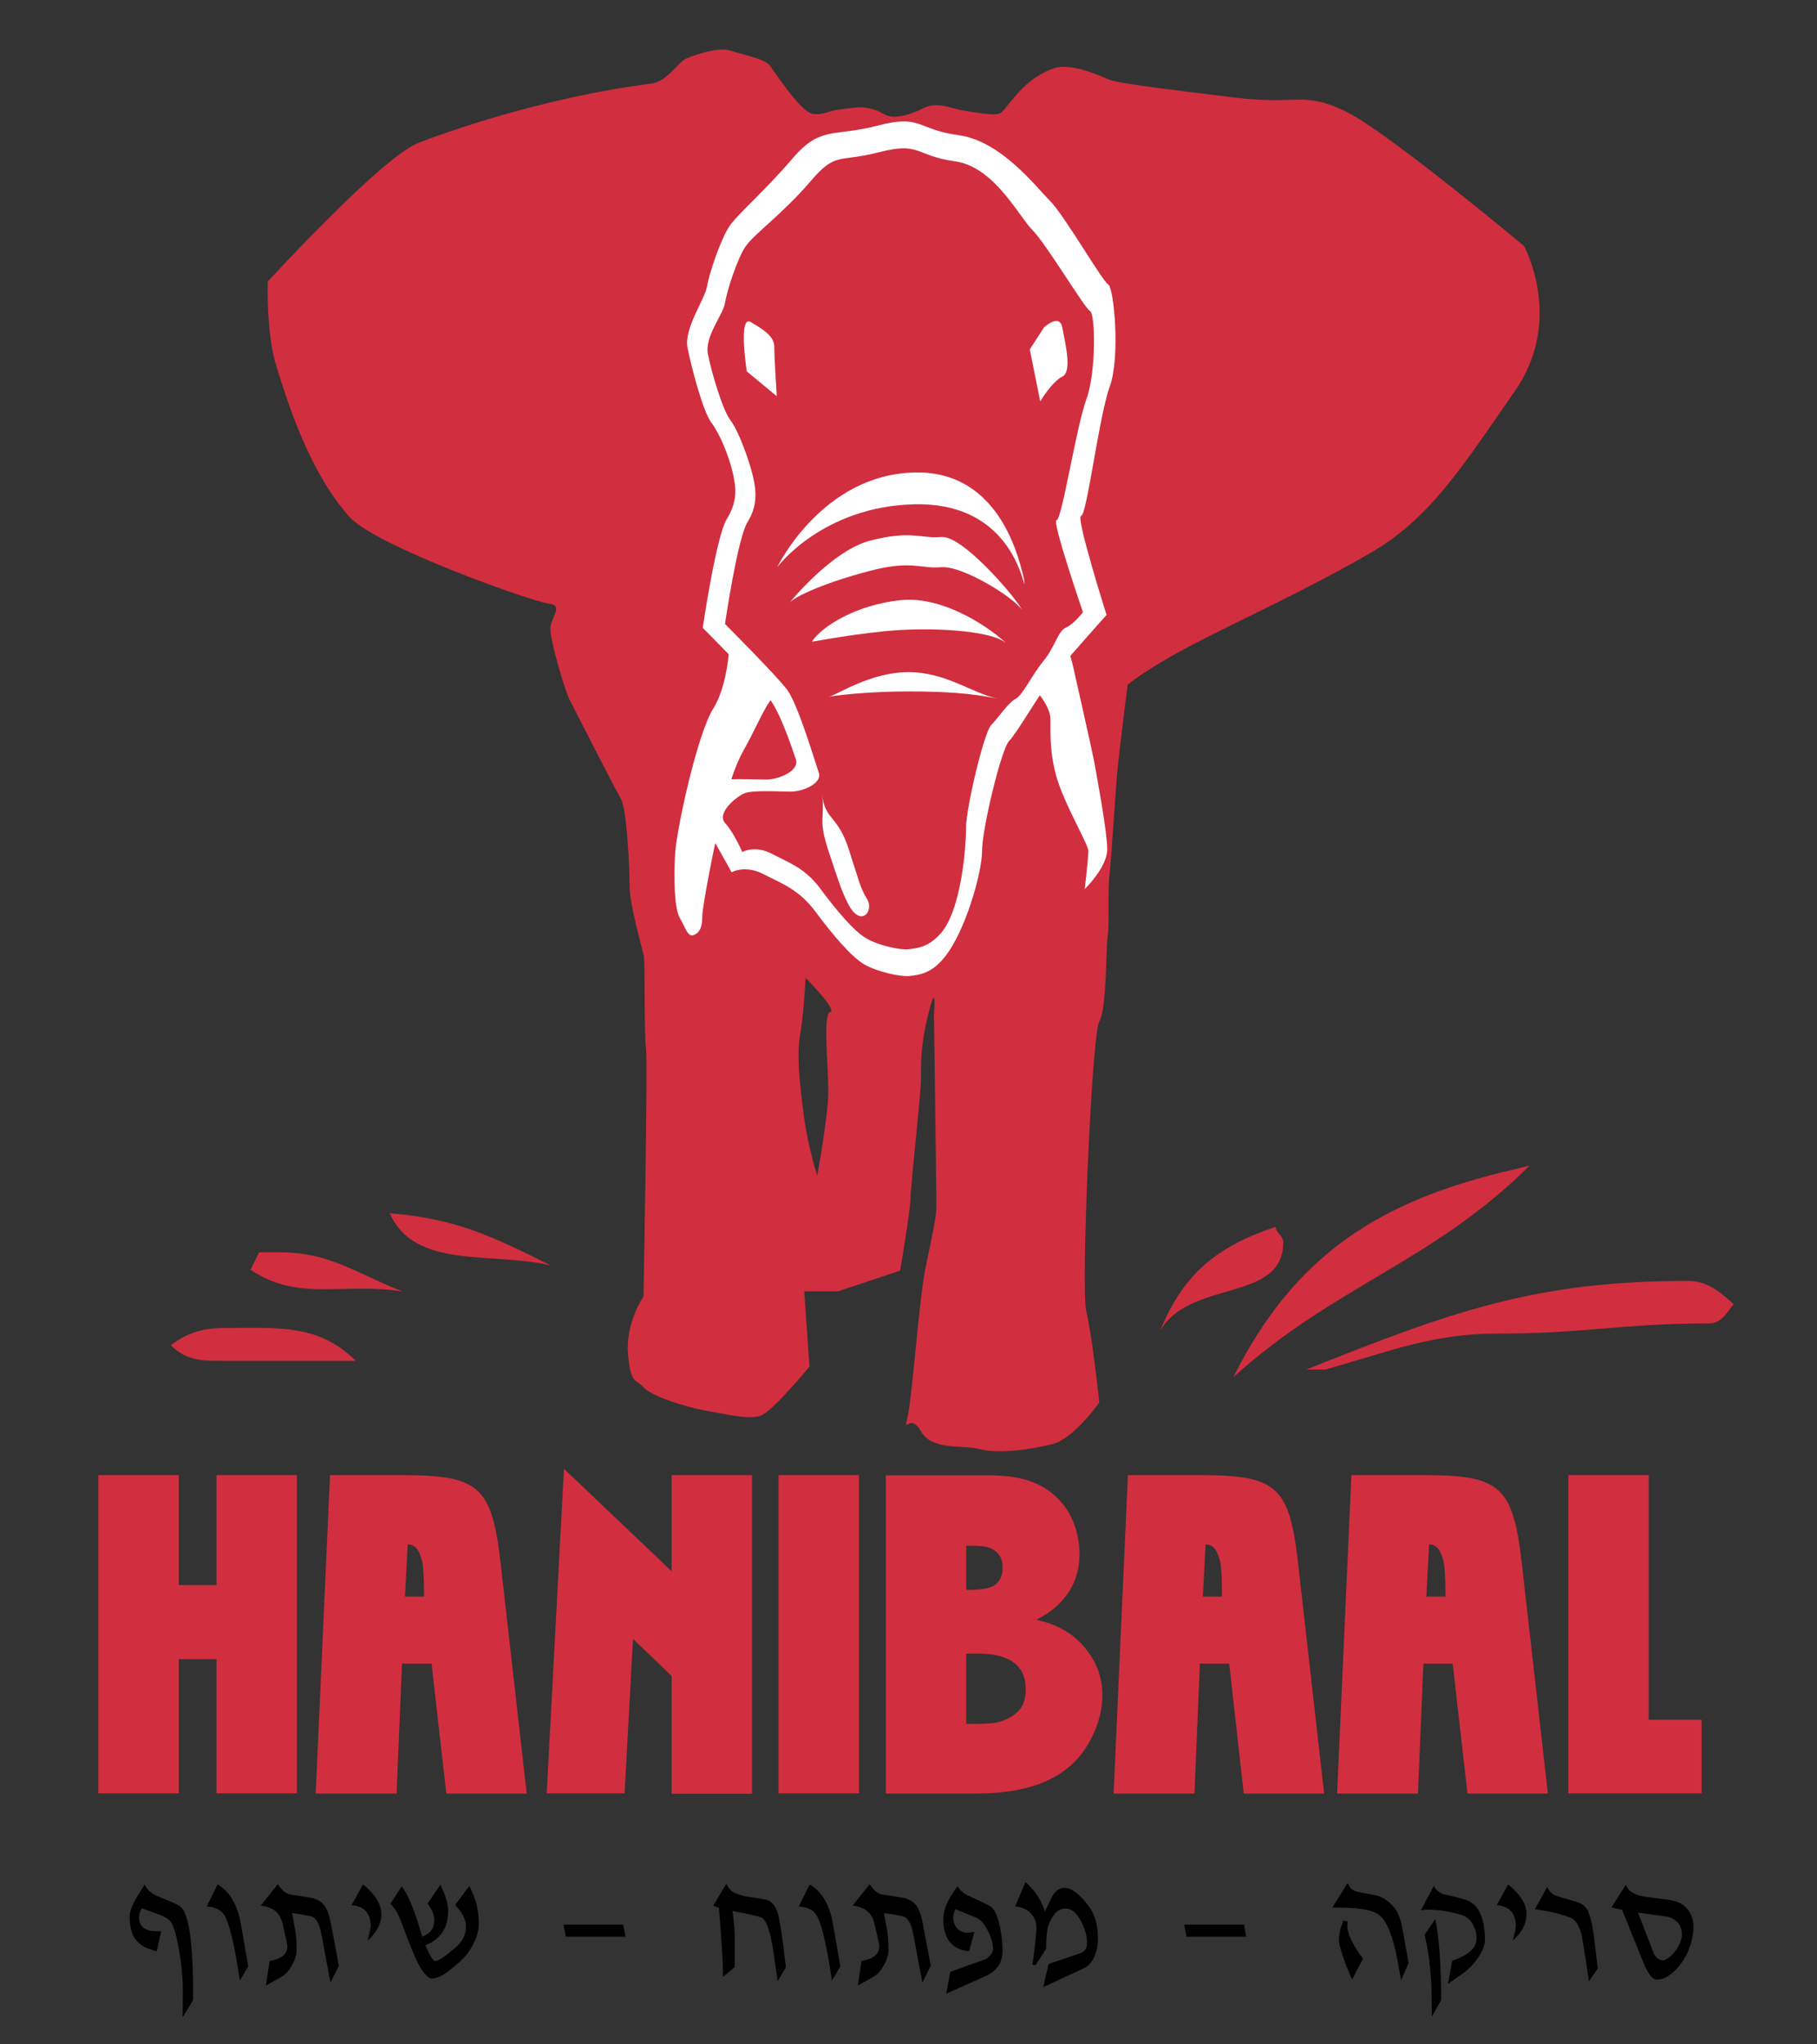 <?xml version="1.0" encoding="utf-8"?>
<!-- Generator: Adobe Illustrator 25.3.0, SVG Export Plug-In . SVG Version: 6.00 Build 0)  -->
<svg version="1.1" id="Layer_1" xmlns="http://www.w3.org/2000/svg" xmlns:xlink="http://www.w3.org/1999/xlink" x="0px" y="0px"
	 viewBox="0 0 800 900" style="enable-background:new 0 0 800 900;" xml:space="preserve">
<rect x="0" y="0" width="800" height="900" fill="#333333" stroke="none"/>
<style type="text/css">
	.st0{fill-rule:evenodd;clip-rule:evenodd;fill:#D12E3F;}
	.st1{fill:#FFFFFF;}
	.st2{fill-rule:evenodd;clip-rule:evenodd;fill:#FFFFFF;}
	.st3{fill:#D12E3F;}
</style>
<path class="st0" d="M359.8,517.6c0,0,4.9-26.5,4.9-37.3s-2.5-34,0.8-34.8c3.3-0.8-10.8-15-10.8-15s-0.8,15.8-2.4,24.9
	c-1.7,9.1-0.1,22.4,1.6,35.7C355.6,504.3,359.8,517.6,359.8,517.6L359.8,517.6z M357.8,50.1c4.6,0.8,5.9-1.3,13.3-2.1
	c7.5-0.8,7.5-1.3,12.9,0c5.4,1.3,5.8,4.6,13.7,2.9c7.9-1.7,9.2-4.6,14.2-4.6c5,0,9.1,2,12.9,2.5c3.8,0.5,11.7,2.1,15,1.3
	c3.3-0.8,8.8-14.5,24.1-20c7.5-2.7,20.4,3.3,24.6,5c4.1,1.7,28.7,4.6,55.7,7.9c27,3.3,29.5-2.9,47.8,5.8c18.3,8.7,79,59.5,79,59.5
	s17.9,32.4-4.1,64c-22.1,31.6-36.6,55.4-62.8,70.7c-26.2,15.4-59.1,30.4-79,40.8c-20,10.4-28.6,17.6-28.6,17.6s-3.9,30.2-4.7,39.8
	c-0.8,9.6-2.5,37.1-3.3,43.7c-0.8,6.6,0,21.2-0.8,27c-0.8,5.8-0.4,32.4-3.7,37.8c-3.3,5.4-8.2,118.2-5.7,127.8
	c2.5,9.6,5.7,39.9,5.7,39.9s-11,15.8-20.5,18.3c-9.6,2.5-24,4.4-31.9,2.3c-7.9-2.1-21.3,0.8-26.2-8c-5-8.7-7.8,2.7-5.7-6.8
	c2.1-9.6,5-52.5,8-66.2c2.9-13.7,4.6-21.6,4.6-26.2c0-4.6-1.1-84.4-1.1-84.4s1.4-15.7-2.3-0.7c-3.8,15-3.4,23-3.4,29.3
	c0,6.3-4.6,47.5-4.6,52.5c0,5-4.6,31.9-4.6,31.9l-27.4,9.1h-14.8l2.3,33.1c0,0-16.3,20-21.7,21.7c-5.4,1.7-14.4-0.6-24-2.3
	c-9.6-1.7-24.1-6.5-27.4-10.3c-3.3-3.8-5.7-1-6.8-14.8c-1.1-13.7,6.8-25.1,6.8-25.1s2-104.6,1.1-109.5c-0.8-5-0.4-36.8-0.9-40.1
	c-0.5-3.3-6.3-22.4-6.3-31.2c0-8.7-1.3-34.1-3.8-38.3c-2.5-4.1-20-38.6-22.4-43.2c-2.5-4.6-8.7-26.7-8.7-31.6c0-5,6.3-10.4-0.8-11.2
	c-7.1-0.8-76.3-25.3-87.8-38.3c-18.3-20.8-27.4-51.6-32-66.1c-4.6-14.5-3.8-37.4-3.8-37.4S168.1,69.2,184,63
	c9.8-3.9,54.1-20,102.7-26.2c7.4-1,11.7-9.6,15.8-11.2c4.1-1.7,14.2-5,19.1-3.3c5,1.7,15.2,3.5,17.4,6.6
	C345.6,38.3,353.2,49.2,357.8,50.1L357.8,50.1z"/>
<path class="st1" d="M321.3,280.7c0,0-0.1,19.8-7.3,31.3c-7.1,11.5-15.9,52.4-16.7,63.1c-0.8,10.7-0.4,25,2,29
	c2.4,4,3.5,8.8,6.3,7.5c2.8-1.2,3.6-4,3.6-8.3c0-4.4,6-34.6,7.5-40.1c1.6-5.5,4.4-21.8,10.7-32.9c6.3-11.1,10.2-22.2,14.9-25
	C347.2,302.4,321.3,280.7,321.3,280.7L321.3,280.7z"/>
<path class="st1" d="M454.2,301.9c0,0,8.3,8.1,8.3,14.8c0,6.8-0.4,16.7,3.6,28.2c3.9,11.5,13.1,27,13.1,29.8
	c0,2.8-1.6,16.7-1.6,16.7s9.9-9.6,9.9-17.5c0-7.9-4.7-32.6-5.5-37.3c-0.8-4.7-9.9-44.8-9.9-44.8l-2.6-9L454.2,301.9L454.2,301.9z"/>
<path class="st1" d="M381.8,395.9c-3.2-5.2-3.6-8.3-8.3-22.6c-4.7-14.3-10.3-12.5-11.5-23.2c1.2,10.7-1.9,10.3,2.8,24.6
	c4.7,14.3,5.7,17.2,8.3,22.6C378.8,409,385,401.1,381.8,395.9L381.8,395.9z"/>
<path class="st1" d="M439.4,307.6c-11.5-2.4-23-3.2-39.7-3.2c-16.7,0-31.3,1.6-34.9,2.4c3.6-0.8,18.4-10.9,35.1-10.9
	C416.6,295.9,427.9,305.2,439.4,307.6L439.4,307.6z"/>
<path class="st1" d="M389.4,277.9c19.5-2,47.9-0.5,53.8,5.5c-6-6-27.1-21.2-46.6-19.2c-19.5,2-34.7,11.5-39.1,18.2
	C357.3,282.8,369.9,279.9,389.4,277.9L389.4,277.9z"/>
<path class="st2" d="M383.1,238c18.3-4.7,22.2-0.8,31.3-1.6c9.1-0.8,30.6,24.3,34.5,30.3l1.2,2c-3.9-6-26.6-19.8-35.7-19
	c-9.1,0.8-13.1-3.2-31.3,1.6c-18.3,4.7-33.3,11.1-35.7,14.3C345,268.7,364.8,242.8,383.1,238L383.1,238z"/>
<path class="st2" d="M342.2,249.7c0,0,19.7-26.7,60.4-27.7c39.1-0.9,46.8,29.7,48.4,35.2l-0.1-2.2c-1.6-5.5-9.1-47.9-48.2-47
	C361.8,208.9,342.2,249.7,342.2,249.7L342.2,249.7z"/>
<path class="st1" d="M453.4,153.8l6.3-9.7c0,0,6.8-6.3,8,0c1.1,6.3,4.6,19.5,0,21.7c-4.6,2.3-9.7,10.9-9.7,10.9L453.4,153.8
	L453.4,153.8z"/>
<path class="st1" d="M328.8,163.5c0,0-3.9-25.2,1.8-21.7c5.7,3.4,10.3,6.3,10.3,10.9c0,4.6,1.1,21.7,1.1,21.7L328.8,163.5
	L328.8,163.5z"/>
<path class="st2" d="M311.3,126c-0.8,5.5-10.3,18.7-8.6,27.1c1.7,8.4,6.7,28,10.6,33.1c3.8,5.1,7.6,14.6,9.3,21.8
	c1.7,7.2,2,12.9-2.6,20.5c-4.7,7.6-10.6,47.9-10.6,47.9s24.2,24.2,29.2,30.9c5.1,6.7,10.1,22,11.8,27c1.7,5.1-7.6,8.9-13.1,8.9
	c-5.5,0-18.2-0.8-22,0.8c-3.8,1.7-13.1,9.3-8.9,14c4.2,4.7,15.7,26,15.7,26s5.9-3.4,14,0.8c8.1,4.2,15.6,6.7,22.9,16.5
	c7.2,9.7,15.7,19.9,21.6,23.3c5.9,3.4,16.1,5.4,19.5,5.1c5.3-0.5,10.2-1.5,15.6-8.1c9.1-10.9,16.7-37.3,16.7-47.1
	c0-9.7,8.5-44.9,11.9-48.3c3.4-3.4,14.3-22.3,19.8-29.1c5.5-6.7,23.1-26.4,23.1-26.4s-13.8-43.6-11.2-43.6c2.5,0,7.9-44.1,12.6-56.9
	c4.7-12.7,1.9-43.7-0.7-45c-2.5-1.3-19.4-30.7-25.8-37c-6.4-6.4-21.5-26.2-40.1-28.7c-18.6-2.5-16.1-9.3-35.6-4.2
	c-19.5,5.1-25.1,0-37.4,14.4c-12.3,14.4-23.9,24.2-27.8,29.8C317.4,105.1,312.2,120.5,311.3,126L311.3,126z M319.2,133.4
	c-0.8,5.2-9.1,14.7-7.5,22.6c1.6,7.9,6.3,24.2,9.9,29c3.6,4.7,8.3,17.8,9.9,24.6c1.6,6.8,2,13.2-2.4,20.3
	c-4.4,7.1-9.9,44.8-9.9,44.8s22.6,22.6,27.4,29c4.7,6.3,12.3,31.8,13.9,36.5c1.6,4.7-7.1,8.3-12.3,8.3s-17-0.8-20.6,0.8
	c-3.6,1.6-12.3,8.7-8.3,13.1c4,4.4,7.5,12.7,7.5,12.7s5.5-3.2,13.1,0.8c7.6,4,14.7,6.3,21.4,15.5c6.8,9.1,14.7,18.7,20.3,21.8
	c5.5,3.2,15.1,5.1,18.3,4.7c4.9-0.5,9.6-1.4,14.7-7.5c8.5-10.3,10.7-36.5,10.7-45.6c0-9.1,8-42.5,11.1-45.6
	c3.2-3.2,7.5-9.9,10.7-11.5c3.2-1.6,7.1-10.4,12.3-16.7c5.2-6.3,6.3-13.1,9.9-14.7c3.6-1.6,7.5-6.8,7.5-6.8S462.9,229,465.2,229
	s8.7-41.3,13.1-53.2c4.4-11.9,4-37.7,1.6-38.9c-2.4-1.2-19.4-29.8-25.4-35.7c-6-6-16.7-27.8-34.1-30.2c-17.5-2.4-15.1-8.7-33.3-4
	c-18.3,4.7-19-0.4-30.5,13.1c-11.5,13.5-24.6,23-28.2,28.2C324.7,113.5,320,128.2,319.2,133.4L319.2,133.4z"/>
<polygon class="st3" points="95.3,697.8 78.7,697.8 78.7,649.4 43.3,649.4 43.3,789.5 78.7,789.5 78.7,730.4 95.3,730.4 95.3,789.5 
	130.7,789.5 130.7,649.4 95.3,649.4 95.3,697.8 "/>
<path class="st0" d="M176.9,649.4h-31.6l-6.3,140.2h35.6l2.4-57.2H190l6.5,57.2h35.4l-11.5-101.6
	C216.5,654.1,210.8,649.4,176.9,649.4L176.9,649.4z M178.3,702.9l1.2-23c4.4,0,5.4,4.4,6.3,7c0.3,1.6,0.9,4.7,0.9,16H178.3
	L178.3,702.9z"/>
<polygon class="st3" points="248.3,646.6 240.7,789.5 275,789.5 278.7,721.5 295.7,737.8 295.7,789.7 331.1,789.7 331.1,649.4 
	295.7,649.4 295.7,691.7 248.3,646.6 "/>
<polygon class="st3" points="342.8,649.4 342.8,789.5 378.2,789.5 378.2,649.4 342.8,649.4 "/>
<path class="st0" d="M390,649.4v140.2h38.7c14.3,0,37.3-1.7,49.2-19.9c8.4-12.7,9.8-27.7,3.7-38.5c-6.4-11.5-15.7-16-25.3-18.1
	c26.5-13.4,19.4-39.9,13.4-48.6c-11.3-16.4-29.1-15-41.5-15H390L390,649.4z M425.4,699.9v-19.4c5.4,0,11.5-0.5,14.8,4.5
	c1.6,2.4,1.7,7.7,0,10.3C438.8,697.5,437.2,700.1,425.4,699.9L425.4,699.9z M425.4,758.9V728c5.9,0,18.8-1,24.1,7.3
	c2.4,3.8,2.8,10.3,0.9,15c-2.1,4.5-7.5,7.3-12.5,8.2C433.9,758.9,433.7,758.9,425.4,758.9L425.4,758.9z"/>
<path class="st0" d="M528.2,649.4h-31.6l-6.3,140.2h35.6l2.4-57.2h12.9l6.4,57.2h35.4l-11.5-101.6
	C567.7,654.1,562,649.4,528.2,649.4L528.2,649.4z M529.6,702.9l1.2-23c4.4,0,5.4,4.4,6.3,7c0.4,1.6,0.9,4.7,0.9,16H529.6
	L529.6,702.9z"/>
<path class="st0" d="M626.6,649.4H595l-6.3,140.2h35.6l2.4-57.2h12.9l6.5,57.2h35.4L670,687.9C666.1,654.1,660.4,649.4,626.6,649.4
	L626.6,649.4z M628,702.9l1.2-23c4.4,0,5.4,4.4,6.3,7c0.3,1.6,0.9,4.7,0.9,16H628L628,702.9z"/>
<polygon class="st3" points="690.5,649.4 690.5,789.5 749.2,789.5 749.2,757.1 725.9,757.1 725.9,649.4 690.5,649.4 "/>
<path class="st0" d="M242.5,557.1c-26.8-13.4-42.2-20.6-70.9-23C182.6,559,216.1,550.9,242.5,557.1L242.5,557.1z"/>
<path class="st3" d="M177.3,568.6c-20.6-8.1-32.1-17.3-54.1-17.3c-3.4,0-5.8,0-9.1,0l-3.8,7.7C131.8,573.4,151.4,564.3,177.3,568.6
	L177.3,568.6z"/>
<path class="st3" d="M156.6,599.1c-16.2-16.2-33.8-14.5-56.6-14.5c-10.2,0-16.7,1.6-24.8,7.6c6.4,6.4,12.8,6.9,21.6,6.9
	C120,599.1,133.3,599.1,156.6,599.1L156.6,599.1z"/>
<path class="st3" d="M543,606.3c27.1-54.2,64.8-78,123.7-91.5l6.8-1.7C631.1,555.4,587.5,566,543,606.3L543,606.3z"/>
<path class="st3" d="M575.2,602.9c63.6-25.4,100.8-39,167.8-39c8.9,0,14,4.7,20.3,10.2c-3,3.8-5.5,8.5-10.6,8.5
	c-38.1,0-55,4.5-93.2,4.5c-29.2,0-47.3,7.8-75.9,15.8H575.2L575.2,602.9z"/>
<path class="st3" d="M510.8,585.9c10.2-25.4,25.4-37.3,50.8-45.8c0.4,3,3.4,3.8,3.4,6.8C565,573.6,523.9,563,510.8,585.9
	L510.8,585.9z"/>
<g>
	<path d="M85,880.6l-4.6,7.5c0.1-7.6,0.1-11.6,0.1-11.8c0-4.1-0.3-8.4-0.9-12.8c-1.3-9.1-2.7-14.9-4.3-17.3
		c-0.8-1.2-2.3-2.2-4.6-3.1l-8.3-3c-0.8,1.5-1.2,2.8-1.2,3.9c0,4.1,2.6,6.2,7.7,6.2H71L69,859c-4.3-1-7.4-2.7-9.2-5
		s-2.7-5.7-2.7-10.2c0-2,0.8-4.4,2.5-7.5c0.4-0.7,1.7-2.9,4.1-6.7c0.9,2.2,2.7,3.9,5.5,5.1l7,2.9c1.8,0.8,3.1,1.5,3.8,2.3
		c3,3.3,4.7,14.2,5,32.6C85,874.7,85,877.4,85,880.6z"/>
	<path d="M109.3,865.7l-3.7,6.2c-2.5-17-5-26.9-7.5-29.7c-1.5-1.7-3.8-2.7-7.1-2.9l4.8-9.7c5.4,3.1,8.8,9,10.3,17.7L109.3,865.7z"/>
	<path d="M149.2,865.4l-3.7,7.4l-4-21.4c-0.8-4-2-6.5-3.8-7.5c-0.8-0.4-3.9-1-9.1-1.7c0.9,5.1,1.4,7.9,1.5,8.3
		c0.4,2.5,0.5,5.2,0.5,8.1c0,2-0.7,4.2-2.1,6.6c-1.4,2.5-2.9,4.2-4.6,5.1l-6.8,3.8l1.6-10.8c5.2-0.9,7.8-3,7.8-6.3
		c0-0.6-0.1-1.4-0.3-2.3l-1.7-7.5c-0.6-2.7-1.7-4.6-3.3-5.9c-1.4-1.2-3.5-2-6.4-2.4l7.5-9.4c1.8,2.7,3.6,4.2,5.4,4.5
		c5.8,0.9,9,1.4,9.5,1.5c2.5,0.6,4.4,1.7,5.6,3.3c1.3,1.7,2.3,4.6,3,8.6L149.2,865.4z"/>
	<path d="M167.9,842.7c0,4.1-2,8-6,11.6c0.8-3.5,1.3-5.6,1.3-6.4c0-5.6-2.8-8.7-8.4-9.2l5-9.1C165.2,833.9,167.9,838.3,167.9,842.7z
		"/>
	<path d="M210.8,846.8c0,3.1-0.9,6.2-2.6,9.4c-1.6,3.1-3.7,5.7-6.2,7.8c-2.9,2.5-4.7,3.9-5.4,4.4c-2.4,1.7-4.6,2.6-6.4,2.6
		c-2,0-4.4-2.9-7.1-8.7c-1.1-2.2-2.6-6.1-4.7-11.6c-1.3-3.6-2.2-5.8-2.6-6.7c-1.2-2.7-2.5-4.6-3.9-5.9l5-7.7c2.8,3.6,5.8,11,9,22.2
		c3.5-1.3,5.3-3.7,5.3-7.3c0-2.3-1-4.7-2.9-7.3l5.6-8.3c2.3,4.7,3.4,8.6,3.4,11.6c0,7.4-3.3,12.4-10,15.1c2,4.6,3.4,6.9,4.2,6.9
		c1,0,2.7-0.8,4.9-2.5c1.3-1.1,2.6-2.1,3.9-3.2c3.2-2.6,4.9-5.8,4.9-9.6c0-2.8-1.6-5.9-4.8-9.4l6.2-8.3
		C209.4,835.4,210.8,840.8,210.8,846.8z"/>
	<path d="M275.4,852.6h-26.3l-1-5.3h26.3L275.4,852.6z"/>
	<path d="M346,866.1l-3.6,6.1l-2-13.8c-1.2-7.6-2.7-12.2-4.5-13.8c-0.8-0.8-5.3-1.8-13.4-3.3c0.7,4.8,1,8.9,1,12.3v12.4l-5.2,4.3
		c0-3.5-0.1-7.3-0.4-11.5c-0.5-8.4-1-14.8-1.4-19l-2.5-0.8l5.8-9.7c0.6,1.3,1.3,2.3,2,2.9c1.6,1.4,4.4,2.4,8.7,3
		c1.8,0.2,4.2,0.6,7.1,1.2c2.6,0.9,4.3,3.3,5.2,7.1c0.1,0.8,0.4,2.1,0.7,3.8c0.3,1.9,0.8,4.7,1.3,8.5L346,866.1z"/>
	<path d="M370,865.7l-3.7,6.2c-2.5-17-5-26.9-7.5-29.7c-1.5-1.7-3.8-2.7-7.1-2.9l4.8-9.7c5.4,3.1,8.8,9,10.3,17.7L370,865.7z"/>
	<path d="M409.8,865.4l-3.7,7.4l-4-21.4c-0.8-4-2-6.5-3.8-7.5c-0.8-0.4-3.9-1-9.1-1.7c0.9,5.1,1.4,7.9,1.5,8.3
		c0.4,2.5,0.5,5.2,0.5,8.1c0,2-0.7,4.2-2.1,6.6c-1.4,2.5-2.9,4.2-4.6,5.1l-6.8,3.8l1.6-10.8c5.2-0.9,7.8-3,7.8-6.3
		c0-0.6-0.1-1.4-0.3-2.3l-1.7-7.5c-0.6-2.7-1.7-4.6-3.3-5.9c-1.4-1.2-3.5-2-6.4-2.4l7.5-9.4c1.8,2.7,3.6,4.2,5.4,4.5
		c5.8,0.9,9,1.4,9.5,1.5c2.5,0.6,4.4,1.7,5.6,3.3c1.3,1.7,2.3,4.6,3,8.6L409.8,865.4z"/>
	<path d="M441.4,859c0,5.1-2.5,8.7-7.6,11l-17.2,7.7l1.8-9.6l15.2-5.5c0.9-0.3,1.7-1,2.5-1.9c0.8-1,1.1-1.9,1.1-2.9
		c0-2-0.6-4.3-1.9-7c-1.6-3.6-3.5-5.8-5.5-6.6l-9.2-3.7c-0.6,1.6-0.9,2.7-0.9,3.3c0,2.1,0.6,3.8,1.7,5.1c1.1,1.3,2.8,2,4.8,2
		l2.8-0.4l-2.3,8.5c-7.6-0.7-11.4-5.5-11.4-14.3c0-4,2.1-8.8,6.3-14.3c1.2,1.9,2.7,3.2,4.6,4.1l7,3.2c0.8,0.4,1.8,1,3.2,1.8
		c1.4,1.2,2.6,3.5,3.5,7.2S441.4,854.4,441.4,859z"/>
	<path d="M483.4,853.7c0,2.6-0.5,5-1.4,7.3c-1.1,2.7-2.7,4.5-4.8,5.5l-17.9,8.3l2.4-10.2l13.6-4.6c2.2-0.7,3.3-2.2,3.3-4.5
		c0-3.2-0.9-6.5-2.7-9.8c-1.9-3.6-4.1-5.5-6.7-5.5c-3.4,0-5.9,2.6-7.7,7.7c-0.6,1.8-0.9,5.1-0.9,10l-4.7,7.3l-1.3-0.3
		c1.2-8.7,1.7-14.1,1.7-16.4c0-3.1-1.3-5.5-3.9-7.4c-1.4-1-3.2-1.6-5.4-1.9l4.5-10.6c3.9,3.3,6.8,7.6,8.6,12.9l2.7-5.7
		c1.5-3.1,3.4-4.7,5.8-4.7c3,0,6.5,2.5,10.4,7.6C482,842.4,483.4,847.4,483.4,853.7z"/>
	<path d="M548.7,852.6h-26.3l-1-5.3h26.3L548.7,852.6z"/>
	<path d="M620.2,864.1l-3.3,7.7c-1.2-6.9-2.1-11.6-2.7-13.9c-2-8.5-4.6-13.7-8.1-15.6c-3-1.7-8.6-2.5-16.8-2.5h-2.7l6.8-10.9
		c0.6,2.1,2.1,3.5,4.5,4l8.7,1.7c2.5,0.8,4.9,2.4,7.1,5c1.7,2,2.9,4.9,3.6,8.7L620.2,864.1z M600.1,862.3l-4.8,9.2
		c-1.7-3.9-3.1-7.4-4.2-10.7c-1.1-3.3-1.6-5.6-1.6-7c0-2.4,0.7-5.2,2-8.3l1.9,0.4c-0.1,0.7-0.2,1.2-0.2,1.7
		C593.1,851,595.4,855.9,600.1,862.3z"/>
	<path d="M653.8,854.3c0,1.6-0.7,3.6-2,5.9c-1.6,2.8-3.7,5.3-6.2,7.4c-0.4,0.4-3.1,2.3-8.1,5.8l1.9-10.3c7.1-2.3,10.7-5.5,10.7-9.6
		c0-2.5-0.6-4.7-1.9-6.8c-1.3-2-3.1-3.3-5.4-3.9l-4.1-1c-2.9-0.7-6.4-1.1-10.5-1.1c-0.4,0-1.2,0.1-2.6,0.3l5.7-10.8
		c0.8,1.8,2.3,3,4.3,3.7c1.9,0.4,3.8,0.9,5.7,1.3l3.8,1.1C650.8,838,653.8,844,653.8,854.3z M634.5,880.5l-4.1,7.3
		c0-7.5-0.1-12.8-0.3-16c-0.5-7.5-1.4-14.2-2.9-20l4.7-6.9C633.6,852.5,634.5,864.4,634.5,880.5z"/>
	<path d="M672.1,842.7c0,4.1-2,8-6,11.6c0.8-3.5,1.3-5.6,1.3-6.4c0-5.6-2.8-8.7-8.4-9.2l5-9.1C669.4,833.9,672.1,838.3,672.1,842.7z
		"/>
	<path d="M703.5,866.6l-3.9,5.6l-2-13.1c-0.7-4.5-1.2-7.3-1.6-8.5c-1.1-3.6-2.7-5.8-4.9-6.5l-3.5-1.2c-2.8-0.9-6.7-1.7-11.8-2.4
		l5.4-9.8c0.7,1.5,1.6,2.6,2.7,3.3c0.6,0.4,2,0.8,4.1,1.5l5.9,1.7c2.7,0.8,4.5,2.2,5.3,4.2c1.2,2.9,2.1,6.7,2.6,11.5L703.5,866.6z"
		/>
	<path d="M745.6,848.2c0,3-0.6,6.1-1.8,9.4c-1.2,3.3-3,6.3-5.5,9c-3,3.3-5.9,4.9-8.9,4.9c-1.8,0-3.7-2.4-5.7-7.2l-9.5-23.5l-4.7-1.1
		l6.4-10c0.9,3,4.1,4.8,9.7,5.5l8.8,1.1c3.8,0.5,6.6,1.8,8.4,4C744.7,842.5,745.6,845.1,745.6,848.2z M740.5,851.8
		c0-2.2-0.6-4.1-1.9-5.5c-1.3-1.4-3-2.3-5.2-2.6l-12.2-1.7l6.8,17.6c0.9,2.3,2.4,3.4,4.5,3.4c0.3,0,0.9-0.3,1.7-0.8
		c1.6-1,3-2.5,4.3-4.6S740.5,853.5,740.5,851.8z"/>
</g>
</svg>
